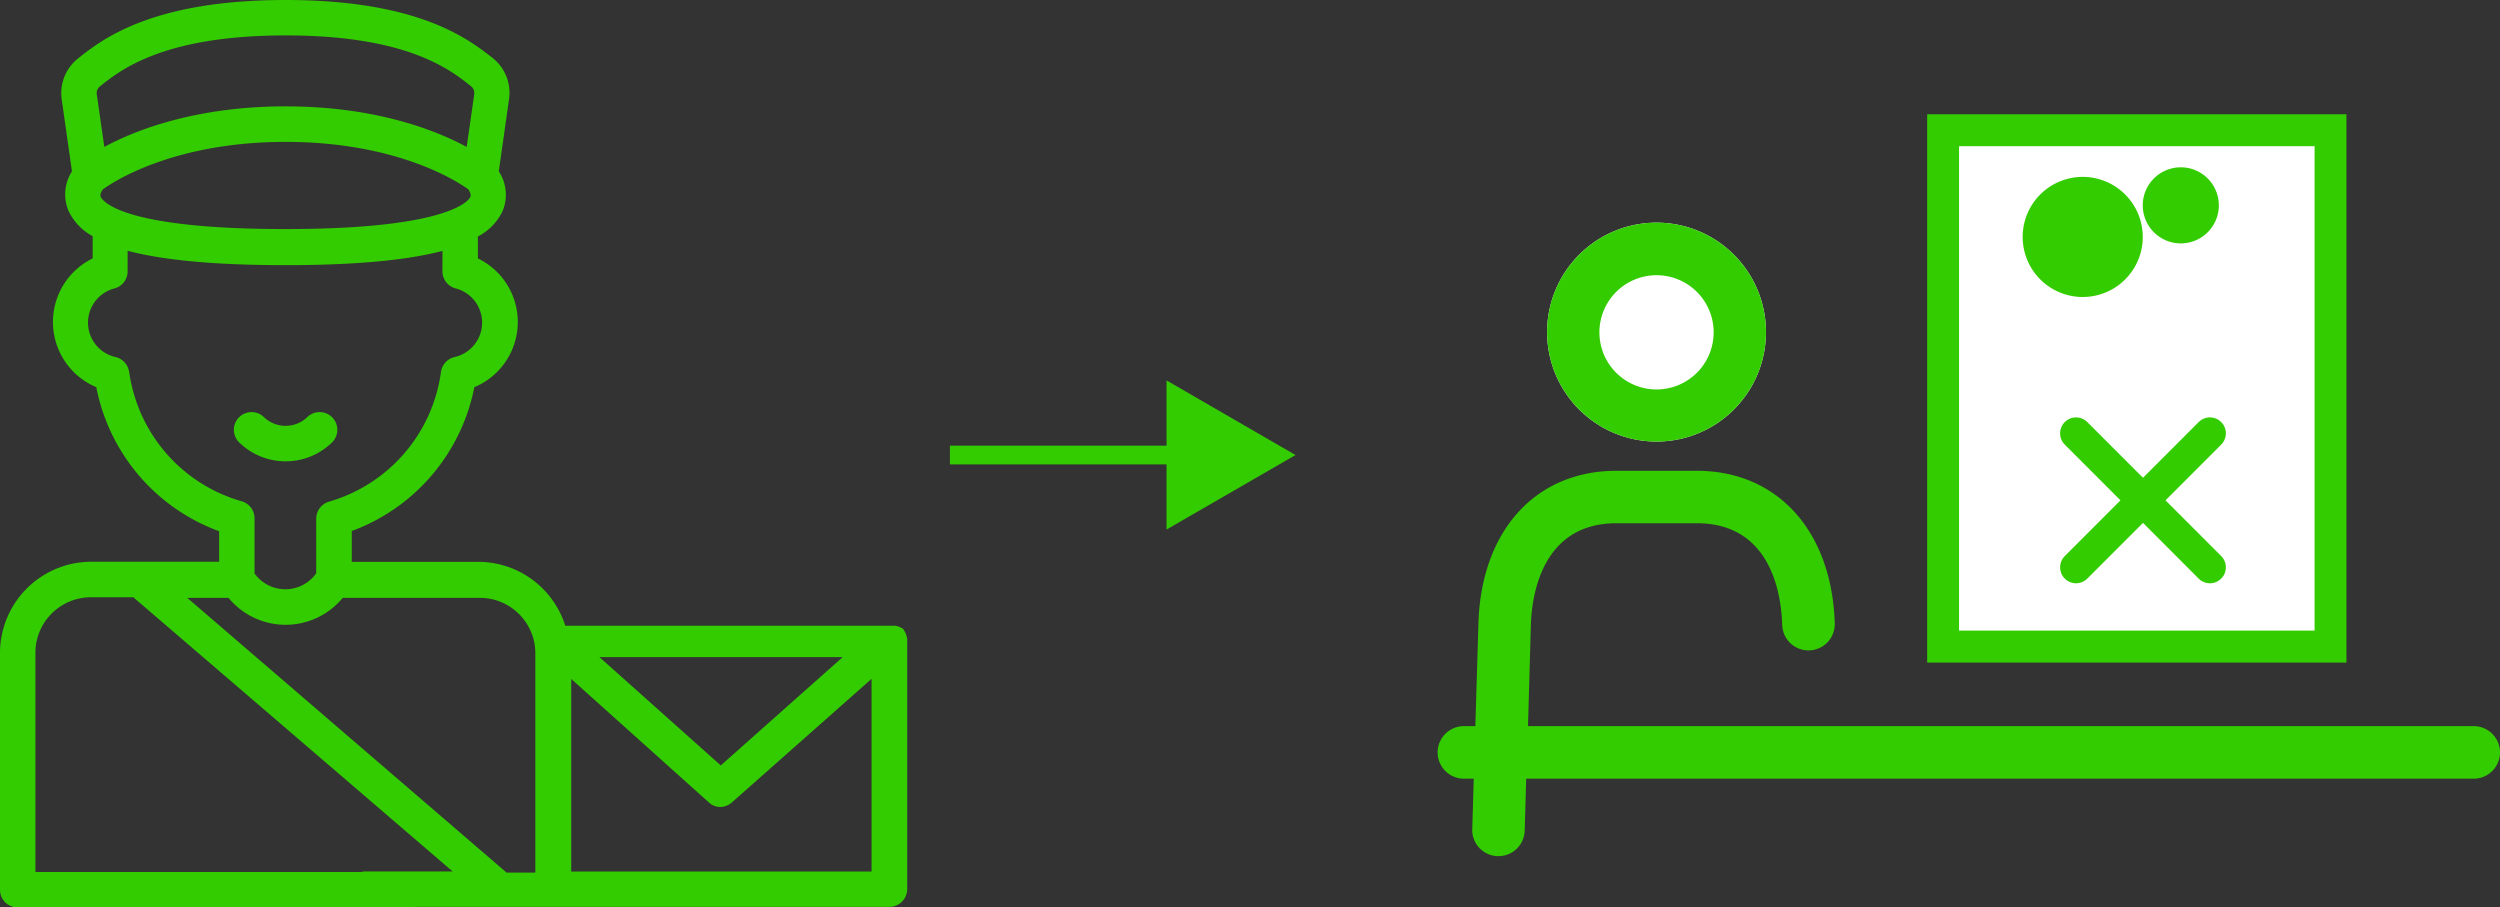 <svg xmlns="http://www.w3.org/2000/svg" width="218.83" height="79.43" viewBox="0 0 218.83 79.43">
  <rect x="0" y="0" width="218.83" height="79.43" fill="#333333" stroke="none"/>
  <g id="step03_6" transform="translate(0)">
    <path id="Path_630" data-name="Path 630" d="M83.15,39.83h20.87" fill="none" stroke="#3c0" stroke-miterlimit="10" stroke-width="1.64"/>
    <path id="Path_631" data-name="Path 631" d="M102.11,46.35l11.29-6.52L102.11,33.3Z" fill="#3c0"/>
    <path id="Path_632" data-name="Path 632" d="M145,38.65a9.58,9.58,0,1,0-9.58-9.58A9.58,9.58,0,0,0,145,38.65Z" fill="#fff"/>
    <path id="Path_633" data-name="Path 633" d="M145,38.65a9.58,9.58,0,1,0-9.58-9.58A9.58,9.58,0,0,0,145,38.65Zm0-14.56a5,5,0,1,1-5,5,5,5,0,0,1,5-5Z" fill="#3c0"/>
    <path id="Path_634" data-name="Path 634" d="M216.55,63.56h-82.8L134,54.7c.08-2.66,1-8.83,7.38-8.9h7.28c6.39.09,7.26,6.25,7.34,8.9a2.3,2.3,0,0,0,4.6-.14c-.25-8-4.93-13.28-11.94-13.35h-7.32c-7,.07-11.69,5.31-11.93,13.35l-.27,9h-1a2.3,2.3,0,1,0,0,4.6H129l-.13,4.42a2.29,2.29,0,0,0,2.22,2.36h.07a2.3,2.3,0,0,0,2.3-2.22l.13-4.56h82.94a2.3,2.3,0,1,0,0-4.6Z" fill="#3c0"/>
    <path id="Path_635" data-name="Path 635" d="M170.09,11.4H204V56.59H170.09Z" fill="#fff"/>
    <path id="Path_636" data-name="Path 636" d="M202.6,12.8V55.2H171.48V12.8Zm2.79-2.8h-36.7V58h36.7Z" fill="#3c0"/>
    <path id="Path_637" data-name="Path 637" d="M187.56,32.63A6.65,6.65,0,1,1,194.21,26a6.65,6.65,0,0,1-6.65,6.63Z" fill="#fff"/>
    <path id="Path_638" data-name="Path 638" d="M187.56,20.73a5.256,5.256,0,1,0,0,.02m0-2.8a3.33,3.33,0,1,1,0,.05Z" fill="#3c0"/>
    <path id="Path_639" data-name="Path 639" d="M181.72,37.93l11.72,11.73" fill="#fff" stroke="#3c0" stroke-linecap="round" stroke-miterlimit="10" stroke-width="2.79"/>
    <path id="Path_640" data-name="Path 640" d="M193.44,37.93,181.72,49.66" fill="#fff" stroke="#3c0" stroke-linecap="round" stroke-miterlimit="10" stroke-width="2.79"/>
    <g id="Group_380" data-name="Group 380">
      <path id="Path_641" data-name="Path 641" d="M25,40.38a5.81,5.81,0,0,1-4.12-1.71,1.55,1.55,0,0,1,2.19-2.19,2.74,2.74,0,0,0,3.86,0,1.55,1.55,0,0,1,2.19,2.19A5.79,5.79,0,0,1,25,40.38Z" fill="#3c0"/>
      <path id="Path_642" data-name="Path 642" d="M25,79.43a1.55,1.55,0,1,1,1.5-1.146A1.55,1.55,0,0,1,25,79.43Z" fill="#3c0"/>
      <path id="Path_643" data-name="Path 643" d="M79.4,55.93v-.05a1.68,1.68,0,0,0-.29-.73V55.1a1.48,1.48,0,0,0-.78-.33H49.48A8,8,0,0,0,42,49.18H30.79v-2.7A16.88,16.88,0,0,0,41.52,33.89a6.18,6.18,0,0,0,.31-11.27V20.7A4.85,4.85,0,0,0,44,18.46,3.71,3.71,0,0,0,43.66,15l.9-6.35a3.88,3.88,0,0,0-1.42-3.56C41.05,3.46,36.71,0,25,0S8.91,3.46,6.83,5.12A3.87,3.87,0,0,0,5.4,8.69L6.3,15A3.71,3.71,0,0,0,6,18.46a4.88,4.88,0,0,0,2.11,2.21v1.95a6.19,6.19,0,0,0,.32,11.27A16.86,16.86,0,0,0,19.18,46.5v2.67H8a8,8,0,0,0-8,8V77.88a1.54,1.54,0,0,0,1.55,1.55H36a1.55,1.55,0,0,0,0-3.1H3.1V57.13A4.86,4.86,0,0,1,8,52.28h3.67l27.95,24H32a1.55,1.55,0,0,0,0,3.1H77.85a1.56,1.56,0,0,0,1.56-1.55V55.93Zm-5.64,1.59L63.09,67,52.47,57.52ZM8.82,17.25c-.1-.23.08-.53.18-.67.79-.58,6.09-4.16,16-4.16S40.21,16,41,16.58c.08.13.27.43.17.66S39.53,20.05,25,20.05,9,17.54,8.82,17.25Zm-.06-9.7C10.57,6.11,14.34,3.1,25,3.1s14.41,3,16.23,4.45a.76.76,0,0,1,.28.7l-.66,4.61c-2.72-1.47-8-3.55-15.85-3.55S11.85,11.39,9.13,12.86L8.47,8.25a.75.75,0,0,1,.29-.7Zm2.54,25a1.56,1.56,0,0,0-1.2-1.3,3.09,3.09,0,0,1-.09-6,1.54,1.54,0,0,0,1.16-1.5v-1.8c3.14.84,7.78,1.26,13.81,1.26s10.62-.42,13.75-1.25v1.79a1.54,1.54,0,0,0,1.17,1.5,3.09,3.09,0,0,1-.1,6,1.56,1.56,0,0,0-1.2,1.3,13.74,13.74,0,0,1-9.8,11.36,1.56,1.56,0,0,0-1.12,1.49v4.78a3.31,3.31,0,0,1-5.4.01V45.37a1.55,1.55,0,0,0-1.12-1.49A13.75,13.75,0,0,1,11.3,32.5Zm5.09,19.78H20a6.477,6.477,0,0,0,10,0H42a4.86,4.86,0,0,1,4.86,4.85v19.2H44.34ZM50,76.29V59.43L62.05,70.24a1.5,1.5,0,0,0,1,.4,1.58,1.58,0,0,0,1-.39L76.29,59.42V76.29Z" fill="#3c0"/>
    </g>
  </g>
</svg>
